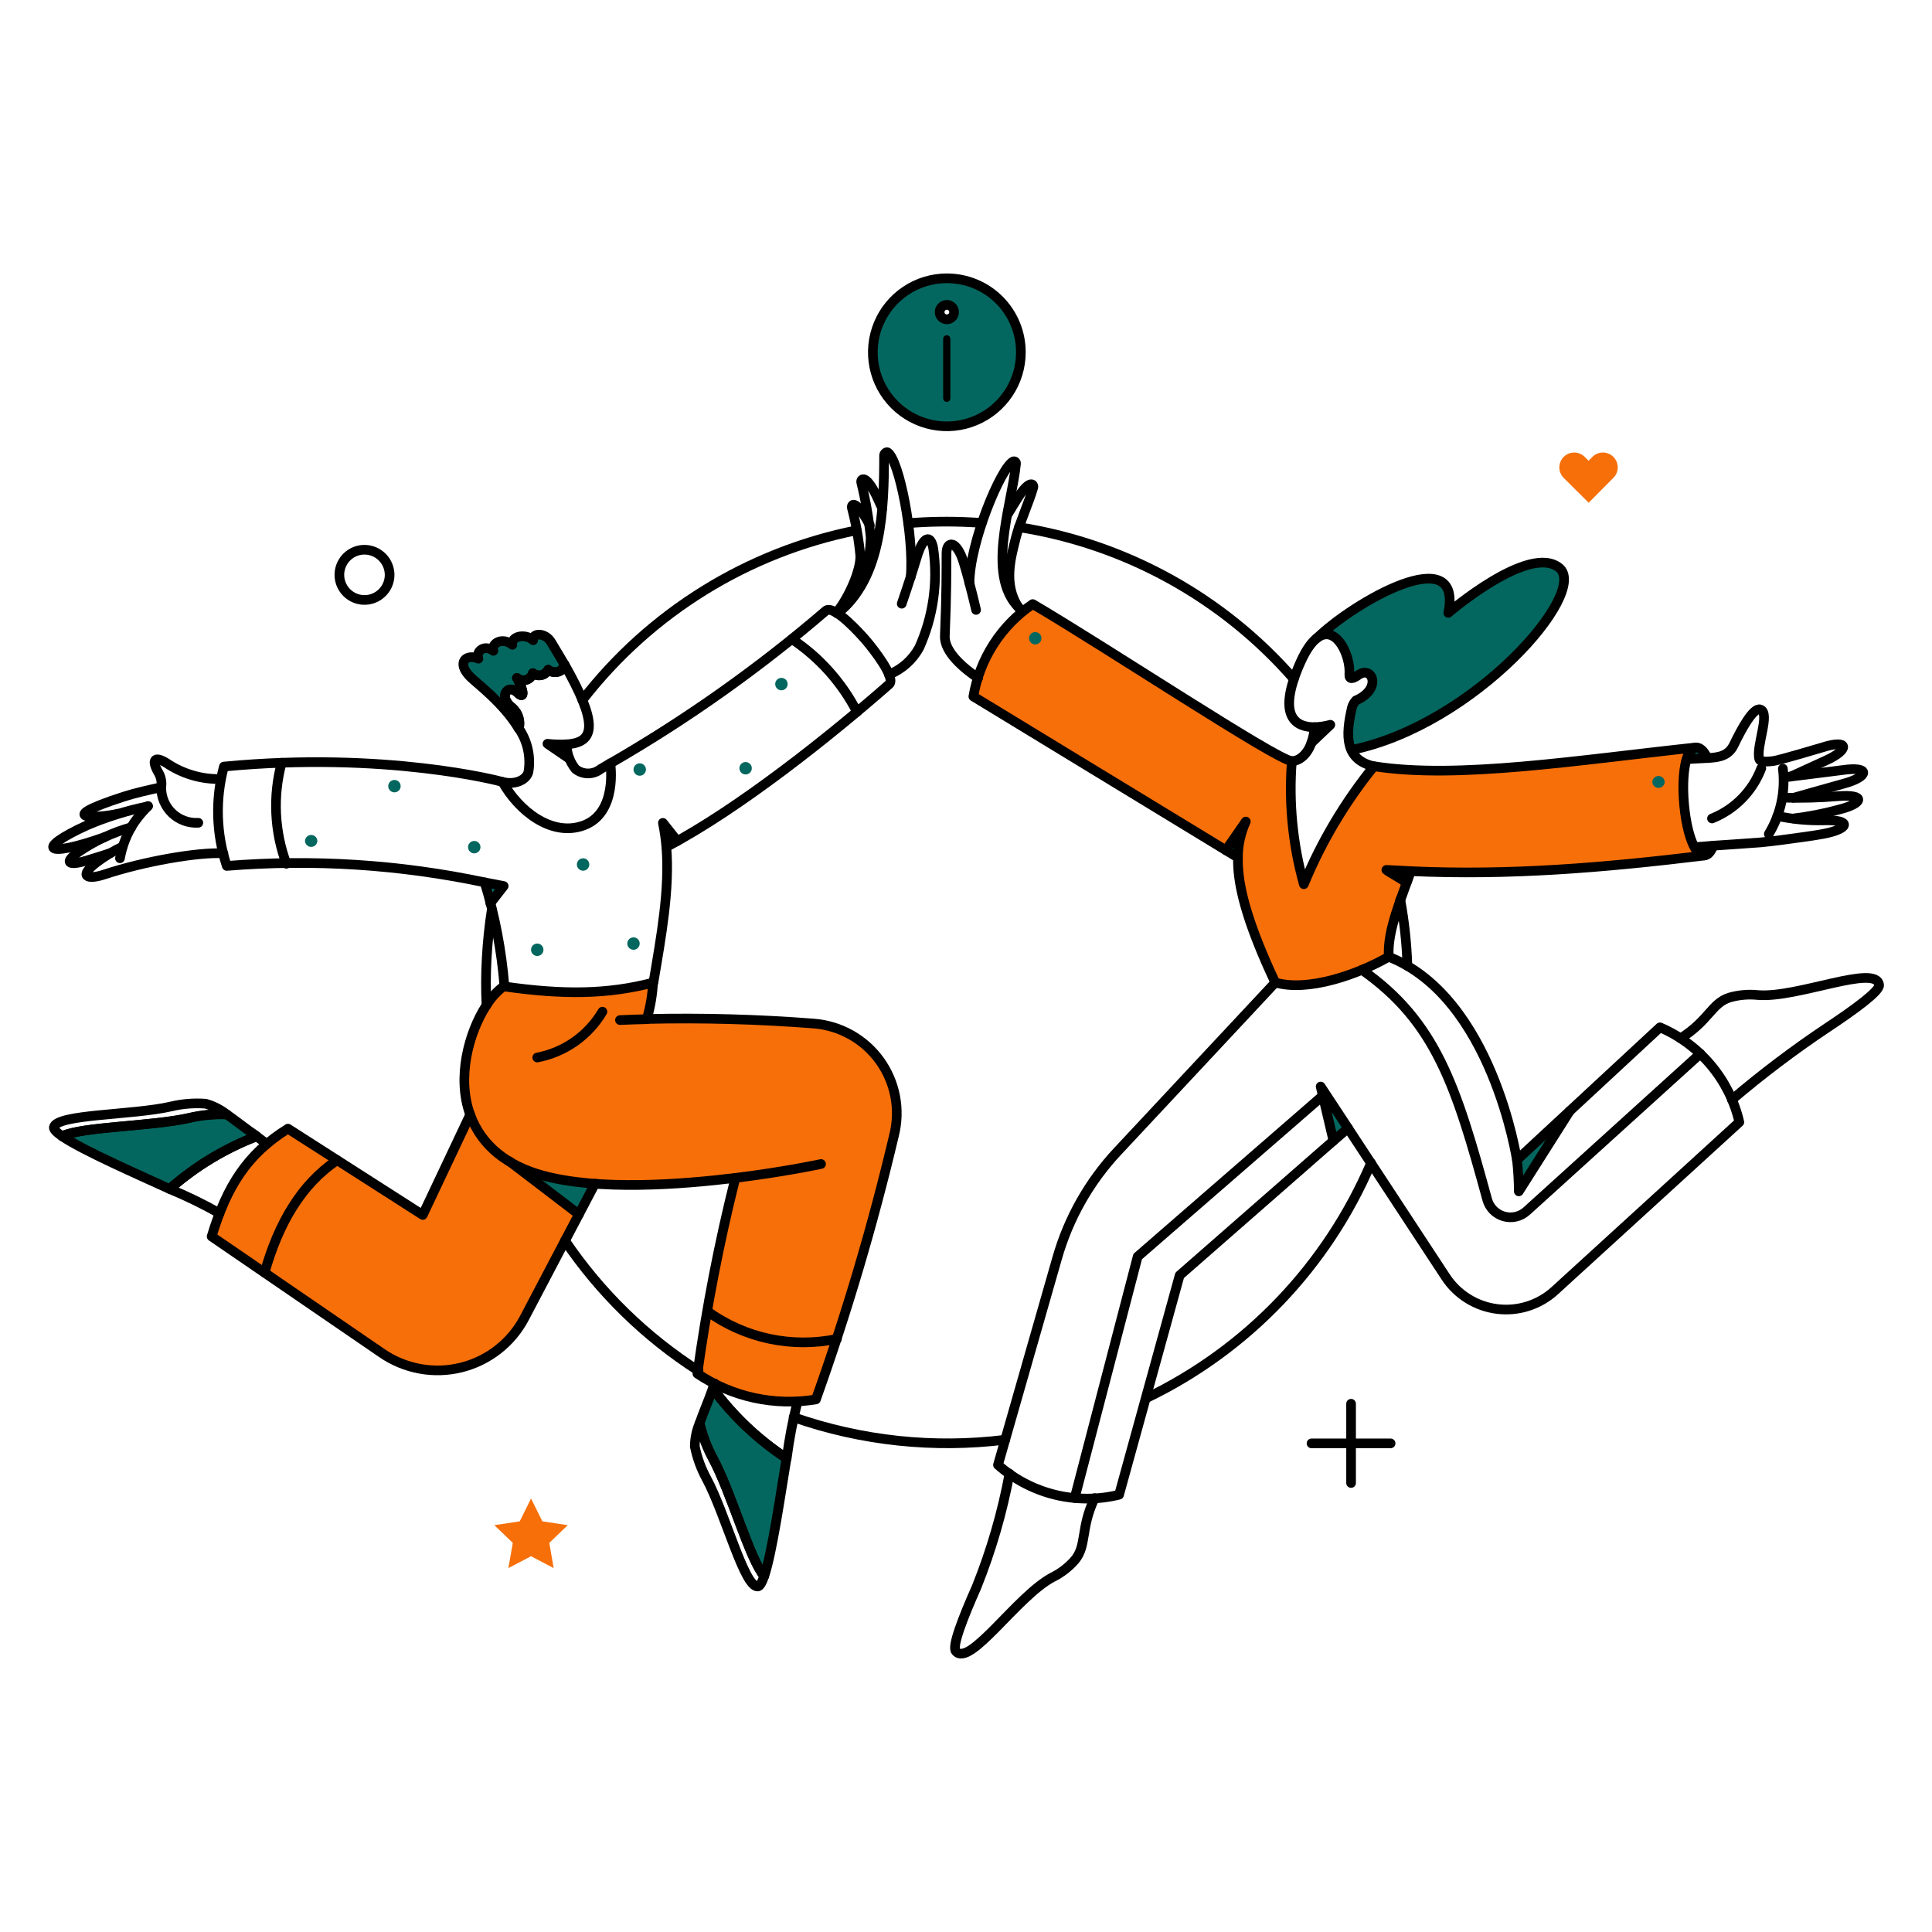 <svg xmlns="http://www.w3.org/2000/svg" fill="none" viewBox="-0.5 -0.5 200 200" id="About-Us-About-Our-Team--Streamline-Bangalore">
  <desc>
    About Us About Our Team Streamline Illustration: https://streamlinehq.com
  </desc>
  <g id="Work-About-Us-About-our-team-01">
    <g id="color 2">
      <path id="Vector" fill="#f76f09" d="M175.932 88.065c-2.263 0 -3.114 -11.016 -0.851 -11.192 -12.239 1.302 -24.804 3.304 -33.346 1.947 -2.999 3.698 -5.446 7.812 -7.263 12.213 -1.154 -4.142 -1.574 -8.455 -1.241 -12.742 -1.625 -0.132 -19.358 -11.89 -26.824 -16.257 -1.619 1.095 -2.998 2.508 -4.054 4.152 -1.057 1.644 -1.767 3.486 -2.09 5.413l26.169 15.92 2.061 -2.968c-0.482 1.185 -0.751 2.446 -0.796 3.724 -0.076 2.571 0.756 6.332 3.856 12.935 3.025 0.907 7.96 -0.492 11.721 -2.666 -0.17 -2.363 0.983 -5.256 1.853 -7.674 -0.668 -0.489 -1.369 -0.931 -2.098 -1.323 11.09 0.73 21.526 -0.097 32.906 -1.482Z" stroke-width="1"></path>
      <path id="Vector_2" fill="#f76f09" d="M83.737 105.438c-5.748 -0.45 -11.515 -0.608 -17.278 -0.473 0.36 -1.225 0.576 -2.487 0.643 -3.762 -4.726 1.229 -9.301 1.267 -15.388 0.398v-0.076c-2.828 1.871 -5.296 8.503 -3.523 13.379L43.282 125.27l-13.989 -8.925c-4.216 2.628 -6.333 5.993 -7.883 11.154l17.637 12.079c1.183 0.812 2.525 1.364 3.937 1.62 1.412 0.257 2.862 0.211 4.255 -0.134 1.393 -0.344 2.697 -0.98 3.827 -1.866 1.13 -0.885 2.059 -1.999 2.727 -3.269l5.634 -10.718 -7.11 -5.431c1.043 0.609 2.163 1.075 3.329 1.385 5.804 1.607 14.291 0.964 20 0.265 -1.679 6.678 -2.991 13.443 -3.931 20.265 3.599 2.422 7.989 3.375 12.268 2.666 3.197 -8.961 5.899 -18.091 8.092 -27.35 0.328 -1.317 0.364 -2.69 0.108 -4.024 -0.257 -1.332 -0.801 -2.594 -1.594 -3.695 -0.794 -1.101 -1.817 -2.017 -3 -2.683s-2.497 -1.066 -3.85 -1.172Z" stroke-width="1"></path>
      <path id="Vector_3" fill="#f76f09" d="M166.518 46.797c-0.142 -0.143 -0.311 -0.257 -0.498 -0.335 -0.186 -0.078 -0.386 -0.118 -0.589 -0.118 -0.202 0 -0.402 0.04 -0.588 0.118 -0.187 0.078 -0.356 0.192 -0.498 0.335l-0.398 0.398 -0.398 -0.398c-0.289 -0.288 -0.68 -0.45 -1.088 -0.45 -0.408 0 -0.799 0.162 -1.088 0.451 -0.288 0.288 -0.45 0.68 -0.45 1.087 0 0.408 0.162 0.799 0.451 1.087l2.587 2.571 2.552 -2.571c0.144 -0.142 0.259 -0.311 0.337 -0.498 0.078 -0.186 0.118 -0.387 0.118 -0.589 0.001 -0.202 -0.039 -0.403 -0.116 -0.589 -0.078 -0.187 -0.191 -0.356 -0.334 -0.499Z" stroke-width="1"></path>
      <path id="Vector_4" fill="#f76f09" d="m58.273 157.386 -2.628 -0.397 -1.172 -2.363 -1.172 2.363 -2.627 0.397 1.909 1.834 -0.454 2.609 2.343 -1.229 2.344 1.229 -0.454 -2.609 1.909 -1.834Z" stroke-width="1"></path>
    </g>
    <g id="color 1">
      <path id="Vector_5" fill="#04675f" d="m137.235 74.526 -1.99 1.89c0.184 -0.525 0.298 -1.071 0.34 -1.626 0.558 -0.027 1.111 -0.116 1.65 -0.265Z" stroke-width="1"></path>
      <path id="Vector_6" fill="#04675f" d="M145.516 89.672c-0.132 0.378 -0.265 0.775 -0.416 1.194 -0.668 -0.489 -1.369 -0.931 -2.098 -1.323 0.851 0.035 1.683 0.092 2.514 0.129Z" stroke-width="1"></path>
      <path id="Vector_7" fill="#04675f" d="M160.903 58.291c-3.096 -2.571 -11.493 4.651 -11.493 4.651 1.549 -7.638 -9.793 -1.095 -13.612 2.628 1.966 -1.569 3.535 1.833 3.365 3.761 0 0.455 0.246 0.549 0.945 0.058 1.456 -1.059 2.495 1.456 -0.246 2.627 -0.184 0.199 -0.319 0.437 -0.398 0.697 -0.502 1.427 -0.535 2.977 -0.095 4.424 12.723 -2.605 24.614 -16.292 21.533 -18.844Z" stroke-width="1"></path>
      <path id="Vector_8" fill="#04675f" d="m139.05 116.289 -1.512 1.304 -1.323 -5.615 2.836 4.31Z" stroke-width="1"></path>
      <path id="Vector_9" fill="#04675f" d="M97.518 28.309c-1.515 0 -2.997 0.449 -4.257 1.291 -1.26 0.842 -2.242 2.038 -2.822 3.438 -0.58 1.4 -0.732 2.94 -0.436 4.427 0.296 1.486 1.025 2.851 2.097 3.923 1.072 1.072 2.437 1.801 3.923 2.097 1.486 0.296 3.027 0.144 4.427 -0.436 1.4 -0.58 2.596 -1.562 3.438 -2.822 0.842 -1.26 1.292 -2.741 1.292 -4.257 0.002 -1.007 -0.195 -2.004 -0.579 -2.934 -0.385 -0.93 -0.949 -1.776 -1.661 -2.487 -0.712 -0.712 -1.557 -1.276 -2.487 -1.66 -0.93 -0.384 -1.928 -0.581 -2.934 -0.579Zm0.189 12.326c0 0.05 -0.02 0.098 -0.055 0.134 -0.036 0.035 -0.084 0.055 -0.134 0.055 -0.025 0.001 -0.05 -0.002 -0.074 -0.011 -0.024 -0.009 -0.045 -0.023 -0.063 -0.041 -0.018 -0.018 -0.032 -0.039 -0.041 -0.063 -0.009 -0.024 -0.013 -0.049 -0.011 -0.074v-5.936c0 -0.05 0.02 -0.098 0.056 -0.133 0.035 -0.035 0.083 -0.055 0.133 -0.056 0.025 -0.001 0.05 0.002 0.074 0.011 0.024 0.009 0.045 0.023 0.063 0.041 0.018 0.018 0.032 0.039 0.041 0.063 0.009 0.024 0.013 0.049 0.011 0.074v5.936Zm-0.718 -8.809c0.006 -0.139 0.065 -0.27 0.166 -0.366 0.1 -0.096 0.234 -0.15 0.373 -0.15 0.139 0 0.273 0.054 0.373 0.15 0.1 0.096 0.16 0.227 0.166 0.366 -0.006 0.139 -0.065 0.27 -0.166 0.366 -0.1 0.096 -0.234 0.15 -0.373 0.15 -0.139 0 -0.273 -0.054 -0.373 -0.15 -0.1 -0.096 -0.16 -0.227 -0.166 -0.366Z" stroke-width="1"></path>
      <path id="Vector_10" fill="#04675f" d="m52.205 119.71 7.222 5.501 1.683 -3.176c-3.107 -0.08 -6.154 -0.876 -8.904 -2.325Z" stroke-width="1"></path>
      <path id="Vector_11" fill="#04675f" d="m58.443 78.046 -2.269 -1.53c0.652 0.078 1.31 0.104 1.966 0.076 0.052 0.494 0.153 0.981 0.302 1.455Z" stroke-width="1"></path>
      <path id="Vector_12" fill="#04675f" d="M128.464 84.549c-0.482 1.185 -0.751 2.446 -0.796 3.724l-1.267 -0.775 2.063 -2.949Z" stroke-width="1"></path>
      <path id="Vector_13" fill="#04675f" d="M68.123 84.681c0.169 0.824 0.289 1.657 0.359 2.495 0.359 -0.17 0.756 -0.378 1.153 -0.586l-1.512 -1.909Z" stroke-width="1"></path>
      <path id="Vector_14" fill="#04675f" d="M73.283 143.246c-0.434 1.248 -0.983 2.495 -1.36 3.591 0.293 1.258 0.751 2.472 1.36 3.611 1.909 3.535 3.819 10.473 5.331 12.213 0.832 -2.477 1.72 -8.695 2.306 -12.194 -2.951 -1.939 -5.536 -4.383 -7.638 -7.221Z" stroke-width="1"></path>
      <path id="Vector_15" fill="#04675f" d="M22.961 114.852c-1.29 -0.057 -2.581 0.065 -3.838 0.359 -3.932 0.907 -11.134 0.907 -13.195 1.909 2.155 1.475 7.92 3.989 11.134 5.464 2.657 -2.343 5.711 -4.194 9.018 -5.464 -1.115 -0.756 -2.174 -1.607 -3.119 -2.269Z" stroke-width="1"></path>
      <path id="Vector_16" fill="#04675f" d="M56.553 65.968c-0.624 -1.021 -1.99 -0.964 -1.853 -0.189 -0.85 -0.756 -2.324 -0.398 -2.155 0.473 -1.02 -0.832 -2.211 -0.17 -1.966 0.624 -0.888 -0.681 -1.852 0 -1.549 0.813 -1.267 -0.548 -2.325 0.398 -0.832 1.89 0.643 0.643 3.44 2.721 5.009 5.349 0.097 -0.378 0.088 -0.775 -0.026 -1.148 -0.113 -0.373 -0.327 -0.708 -0.617 -0.969 -1.55 -1.172 -0.492 -2.57 0.492 -1.607 0.87 0.851 0.587 -0.398 -0.038 -1.512 0.129 0.112 0.285 0.189 0.452 0.225 0.167 0.036 0.341 0.029 0.504 -0.02 0.164 -0.049 0.313 -0.138 0.433 -0.26 0.12 -0.121 0.208 -0.271 0.255 -0.436 0.124 0.094 0.267 0.159 0.419 0.192 0.152 0.033 0.309 0.032 0.461 -0.002 0.152 -0.034 0.294 -0.101 0.417 -0.196 0.123 -0.095 0.224 -0.215 0.296 -0.353 0.697 0.491 1.645 0.189 1.683 -0.548 -0.42 -0.72 -0.893 -1.514 -1.384 -2.325Z" stroke-width="1"></path>
      <path id="Vector_17" fill="#04675f" d="m51.64 91.222 -1.379 1.777c-0.189 -0.736 -0.378 -1.456 -0.586 -2.154 0.64 0.113 1.965 0.377 1.965 0.377Z" stroke-width="1"></path>
      <path id="Vector_18" fill="#04675f" d="M32.355 86.553c-0.007 0.166 -0.077 0.323 -0.197 0.438 -0.12 0.115 -0.279 0.179 -0.445 0.179s-0.326 -0.064 -0.445 -0.179c-0.12 -0.115 -0.19 -0.272 -0.197 -0.438 0.007 -0.166 0.077 -0.323 0.197 -0.438 0.12 -0.115 0.279 -0.179 0.445 -0.179s0.326 0.064 0.445 0.179c0.12 0.115 0.19 0.272 0.197 0.438Z" stroke-width="1"></path>
      <path id="Vector_19" fill="#04675f" d="M40.976 80.882c0 0.17 -0.068 0.334 -0.188 0.455 -0.12 0.12 -0.284 0.188 -0.455 0.188s-0.334 -0.068 -0.455 -0.188c-0.12 -0.121 -0.188 -0.284 -0.188 -0.455s0.068 -0.334 0.188 -0.455c0.121 -0.12 0.284 -0.188 0.455 -0.188s0.334 0.068 0.455 0.188c0.121 0.121 0.188 0.284 0.188 0.455Z" stroke-width="1"></path>
      <path id="Vector_20" fill="#04675f" d="M49.238 87.196c0 0.17 -0.068 0.334 -0.188 0.455 -0.12 0.12 -0.284 0.188 -0.455 0.188s-0.334 -0.068 -0.455 -0.188c-0.12 -0.121 -0.188 -0.284 -0.188 -0.455s0.068 -0.334 0.188 -0.455c0.121 -0.12 0.284 -0.188 0.455 -0.188s0.334 0.068 0.455 0.188c0.12 0.121 0.188 0.284 0.188 0.455Z" stroke-width="1"></path>
      <path id="Vector_21" fill="#04675f" d="M60.504 88.992c0 0.17 -0.068 0.334 -0.188 0.455 -0.121 0.12 -0.284 0.188 -0.455 0.188s-0.334 -0.068 -0.455 -0.188c-0.12 -0.121 -0.188 -0.284 -0.188 -0.455s0.068 -0.334 0.188 -0.455c0.121 -0.12 0.284 -0.188 0.455 -0.188s0.334 0.068 0.455 0.188c0.12 0.121 0.188 0.284 0.188 0.455Z" stroke-width="1"></path>
      <path id="Vector_22" fill="#04675f" d="M66.367 79.161c0 0.17 -0.068 0.334 -0.188 0.455 -0.121 0.12 -0.284 0.188 -0.455 0.188s-0.334 -0.068 -0.455 -0.188c-0.12 -0.121 -0.188 -0.284 -0.188 -0.455s0.068 -0.334 0.188 -0.455c0.121 -0.12 0.284 -0.188 0.455 -0.188s0.334 0.068 0.455 0.188c0.12 0.121 0.188 0.284 0.188 0.455Z" stroke-width="1"></path>
      <path id="Vector_23" fill="#04675f" d="M77.328 79.029c0 0.17 -0.068 0.334 -0.188 0.455 -0.12 0.12 -0.284 0.188 -0.455 0.188s-0.334 -0.068 -0.455 -0.188c-0.12 -0.121 -0.188 -0.284 -0.188 -0.455s0.068 -0.334 0.188 -0.455c0.121 -0.12 0.284 -0.188 0.455 -0.188s0.334 0.068 0.455 0.188c0.121 0.121 0.188 0.284 0.188 0.455Z" stroke-width="1"></path>
      <path id="Vector_24" fill="#04675f" d="M81.034 70.315c0 0.17 -0.068 0.334 -0.188 0.455 -0.12 0.12 -0.284 0.188 -0.455 0.188s-0.334 -0.068 -0.455 -0.188c-0.12 -0.121 -0.188 -0.284 -0.188 -0.455s0.068 -0.334 0.188 -0.455c0.121 -0.12 0.284 -0.188 0.455 -0.188s0.334 0.068 0.455 0.188c0.121 0.121 0.188 0.284 0.188 0.455Z" stroke-width="1"></path>
      <path id="Vector_25" fill="#04675f" d="M55.759 97.819c0 0.17 -0.068 0.334 -0.188 0.455 -0.12 0.12 -0.284 0.188 -0.455 0.188s-0.334 -0.068 -0.455 -0.188c-0.12 -0.12 -0.188 -0.284 -0.188 -0.455s0.068 -0.334 0.188 -0.455c0.121 -0.12 0.284 -0.188 0.455 -0.188s0.334 0.068 0.455 0.188c0.12 0.121 0.188 0.284 0.188 0.455Z" stroke-width="1"></path>
      <path id="Vector_26" fill="#04675f" d="M65.722 97.177c0 0.17 -0.068 0.334 -0.188 0.455 -0.12 0.12 -0.284 0.188 -0.455 0.188s-0.334 -0.068 -0.455 -0.188c-0.12 -0.121 -0.188 -0.284 -0.188 -0.455s0.068 -0.334 0.188 -0.455c0.121 -0.121 0.284 -0.188 0.455 -0.188s0.334 0.068 0.455 0.188c0.12 0.12 0.188 0.284 0.188 0.455Z" stroke-width="1"></path>
      <path id="Vector_27" fill="#04675f" d="M176.253 77.97c-0.662 0.038 -1.834 0.095 -2.098 0.113 0.492 -1.568 1.363 -1.588 2.098 -0.113Z" stroke-width="1"></path>
      <path id="Vector_28" fill="#04675f" d="M176.858 87.045c-0.473 1.286 -1.248 1.342 -1.909 0.151 0.548 -0.034 1.21 -0.095 1.909 -0.151Z" stroke-width="1"></path>
      <path id="Vector_29" fill="#04675f" d="M107.311 65.571c0 0.17 -0.068 0.334 -0.188 0.455 -0.12 0.12 -0.285 0.188 -0.455 0.188 -0.17 0 -0.334 -0.068 -0.455 -0.188 -0.12 -0.121 -0.188 -0.284 -0.188 -0.455s0.068 -0.334 0.188 -0.455c0.12 -0.12 0.285 -0.188 0.455 -0.188 0.17 0 0.334 0.068 0.455 0.188 0.12 0.121 0.188 0.284 0.188 0.455Z" stroke-width="1"></path>
      <path id="Vector_30" fill="#04675f" d="M171.83 80.447c-0.007 0.166 -0.077 0.323 -0.197 0.438 -0.119 0.115 -0.28 0.179 -0.445 0.179 -0.166 0 -0.326 -0.064 -0.446 -0.179 -0.12 -0.115 -0.19 -0.272 -0.197 -0.438 0.007 -0.166 0.077 -0.323 0.197 -0.438 0.119 -0.115 0.28 -0.179 0.446 -0.179 0.165 0 0.325 0.064 0.445 0.179 0.12 0.115 0.19 0.272 0.197 0.438Z" stroke-width="1"></path>
      <path id="Vector_31" fill="#04675f" d="M156.725 122.83c-0.006 -1.087 -0.069 -2.172 -0.189 -3.252l5.464 -5.067 -5.274 8.318Z" stroke-width="1"></path>
    </g>
    <g id="outlines">
      <path id="Vector_32" stroke="#000000" stroke-linecap="round" stroke-linejoin="round" d="M103.568 148.54c-7.385 0.922 -14.883 0.126 -21.91 -2.325" stroke-width="1"></path>
      <path id="Vector_33" stroke="#000000" stroke-linecap="round" stroke-linejoin="round" d="M141.432 119.897c-4.556 10.67 -12.833 19.323 -23.29 24.349" stroke-width="1"></path>
      <path id="Vector_34" stroke="#000000" stroke-linecap="round" stroke-linejoin="round" d="M144.457 92.639c0.419 2.259 0.665 4.547 0.737 6.844" stroke-width="1"></path>
      <path id="Vector_35" stroke="#000000" stroke-linecap="round" stroke-linejoin="round" d="M104.985 54.075c11.034 1.734 21.105 7.296 28.45 15.71" stroke-width="1"></path>
      <path id="Vector_36" stroke="#000000" stroke-linecap="round" stroke-linejoin="round" d="M93.51 53.659c2.151 -0.173 4.312 -0.204 6.468 -0.095 0.378 0.02 0.775 0.038 1.153 0.076" stroke-width="1"></path>
      <path id="Vector_37" stroke="#000000" stroke-linecap="round" stroke-linejoin="round" d="M59.786 71.977c7.039 -9.088 17.121 -15.33 28.394 -17.581" stroke-width="1"></path>
      <path id="Vector_38" stroke="#000000" stroke-linecap="round" stroke-linejoin="round" d="M49.861 103.548c-0.077 -1.6 -0.071 -3.203 0.019 -4.802 0.091 -1.703 0.267 -3.4 0.529 -5.085" stroke-width="1"></path>
      <path id="Vector_39" stroke="#000000" stroke-linecap="round" stroke-linejoin="round" d="M71.808 141.412c-5.473 -3.509 -10.174 -8.094 -13.819 -13.478" stroke-width="1"></path>
      <path id="Vector_40" stroke="#000000" stroke-linecap="round" stroke-linejoin="round" d="M135.591 74.775c0.55 -0.017 1.095 -0.099 1.626 -0.246l-1.966 1.872" stroke-width="1"></path>
      <path id="Vector_41" stroke="#000000" stroke-linecap="round" stroke-linejoin="round" d="m184.855 79.898 3.724 -1.701c2.362 -1.078 2.388 -2.227 -0.435 -1.323 -0.171 0.055 -4.367 1.302 -5.029 1.399 -0.51 0.075 -1.393 0.15 -1.492 -0.189 -0.379 -1.294 1.194 -4.788 0.095 -5.142 -0.717 -0.23 -1.943 2.025 -2.722 3.649 -0.545 1.136 -1.492 1.323 -2.741 1.38" stroke-width="1"></path>
      <path id="Vector_42" stroke="#000000" stroke-linecap="round" stroke-linejoin="round" d="M184.174 79.974s5.671 -0.697 6.05 -0.756c2.947 -0.429 2.741 0.684 0.227 1.38 -2.401 0.665 -5.293 1.492 -5.293 1.492" stroke-width="1"></path>
      <path id="Vector_43" stroke="#000000" stroke-linecap="round" stroke-linejoin="round" d="M184.174 82.073c1.861 0.056 3.722 0.005 5.577 -0.151 2.967 -0.232 2.646 0.756 0.132 1.38 -1.55 0.424 -3.13 0.733 -4.726 0.926" stroke-width="1"></path>
      <path id="Vector_44" stroke="#000000" stroke-linecap="round" stroke-linejoin="round" d="M176.858 87.045s4.102 -0.269 4.896 -0.34c1.53 -0.139 3.102 -0.383 4.632 -0.586 0.529 -0.071 1.153 -0.167 1.872 -0.298 2.649 -0.497 3.043 -1.481 0.038 -1.399 -1.613 0.038 -3.225 -0.114 -4.802 -0.454" stroke-width="1"></path>
      <path id="Vector_45" stroke="#000000" stroke-linecap="round" stroke-linejoin="round" d="M184.061 79.067c0.288 2.355 -0.226 4.738 -1.456 6.766" stroke-width="1"></path>
      <path id="Vector_46" stroke="#000000" stroke-linecap="round" stroke-linejoin="round" d="M181.83 79.029c-0.444 1.173 -1.126 2.241 -2.006 3.136 -0.879 0.895 -1.933 1.597 -3.098 2.063" stroke-width="1"></path>
      <path id="Vector_47" stroke="#000000" stroke-linecap="round" stroke-linejoin="round" d="M145.528 89.68c-0.132 0.378 -0.265 0.775 -0.416 1.194 -0.983 -0.662 -1.817 -1.09 -2.098 -1.323 0.851 0.035 1.683 0.092 2.514 0.129Z" stroke-width="1"></path>
      <path id="Vector_48" stroke="#000000" stroke-linecap="round" stroke-linejoin="round" d="m126.404 87.517 2.061 -2.968c-0.535 1.169 -0.814 2.44 -0.816 3.726" stroke-width="1"></path>
      <path id="Vector_49" stroke="#000000" stroke-linecap="round" stroke-linejoin="round" d="M133.231 78.292c0.684 0 1.567 -0.587 2.023 -1.89 0.183 -0.525 0.298 -1.071 0.34 -1.626 -1.777 0.019 -4.06 -0.895 -1.475 -6.71 0.556 -1.25 1.636 -3.161 2.977 -2.869 1.304 0.286 2.2 2.595 2.09 4.079 -0.045 0.638 0.398 0.482 0.922 0.108 1.465 -1.047 2.495 1.455 -0.246 2.627 -0.182 0.2 -0.318 0.438 -0.398 0.697 -0.707 2.985 -0.732 5.444 2.269 6.125" stroke-width="1"></path>
      <path id="Vector_50" stroke="#000000" stroke-linecap="round" stroke-linejoin="round" d="M135.817 65.571c3.819 -3.724 15.162 -10.265 13.612 -2.628 0 0 8.392 -7.221 11.493 -4.651 3.085 2.553 -8.791 16.238 -21.513 18.847" stroke-width="1"></path>
      <path id="Vector_51" stroke="#000000" stroke-linecap="round" stroke-linejoin="round" d="M175.932 88.065c-2.238 0 -3.115 -11.016 -0.851 -11.192 -12.139 1.294 -24.728 3.318 -33.346 1.947 -2.999 3.698 -5.446 7.812 -7.263 12.213 -1.154 -4.142 -1.574 -8.455 -1.241 -12.742 -1.625 -0.132 -19.358 -11.89 -26.824 -16.257 -1.619 1.095 -2.998 2.508 -4.054 4.152 -1.057 1.644 -1.767 3.486 -2.09 5.413l27.389 16.676c-0.007 0.305 0 0.626 0.017 0.968 0.14 2.535 1.11 6.146 3.842 11.96 3.378 1.008 8.614 -0.848 11.759 -2.666 -0.199 -2.763 1.411 -6.249 2.262 -8.856 10.17 0.465 19.882 -0.341 30.401 -1.617Z" stroke-width="1"></path>
      <path id="Vector_52" stroke="#000000" stroke-linecap="round" stroke-linejoin="round" d="m131.526 101.203 -16.333 17.486c-2.95 3.151 -5.102 6.963 -6.275 11.116l-6.106 21.342c1.686 1.489 3.705 2.547 5.889 3.085 2.183 0.537 4.465 0.537 6.648 0l6.268 -22.708c18.55 -16.236 15.372 -13.461 17.429 -15.236l10.114 15.407c0.594 0.903 1.377 1.667 2.294 2.239 0.918 0.571 1.948 0.937 3.022 1.072 1.073 0.135 2.161 0.036 3.192 -0.292 1.031 -0.326 1.978 -0.873 2.777 -1.601l19.112 -17.448c-0.502 -2.167 -1.508 -4.185 -2.936 -5.89 -1.427 -1.705 -3.237 -3.051 -5.281 -3.926l-14.808 13.731s-2.552 -16.843 -13.289 -21.04" stroke-width="1"></path>
      <path id="Vector_53" stroke="#000000" stroke-linecap="round" stroke-linejoin="round" d="m137.538 117.593 -1.323 -5.615 2.836 4.31" stroke-width="1"></path>
      <path id="Vector_54" stroke="#000000" stroke-linecap="round" stroke-linejoin="round" d="M104.002 152.055c-0.745 4.01 -1.886 7.935 -3.403 11.721 -1.44 3.25 -2.568 6.16 -2.155 6.655 1.447 1.73 6.368 -5.744 10.02 -7.657 0.87 -0.432 1.648 -1.029 2.288 -1.758 1.283 -1.514 0.566 -3.271 2.06 -6.428" stroke-width="1"></path>
      <path id="Vector_55" stroke="#000000" stroke-linecap="round" stroke-linejoin="round" d="M178.787 113.339c3.13 -2.665 6.413 -5.145 9.831 -7.429 2.967 -1.967 5.481 -3.819 5.406 -4.443 -0.268 -2.231 -8.467 1.384 -12.552 1.04 -0.971 -0.101 -1.952 -0.018 -2.892 0.246 -1.89 0.571 -2.136 2.363 -5.104 4.235" stroke-width="1"></path>
      <path id="Vector_56" stroke="#000000" stroke-linecap="round" stroke-linejoin="round" d="M99.862 59.879c0 -4.179 3.25 -11.97 4.518 -12.609 0.034 -0.015 0.071 -0.022 0.106 -0.019 0.037 0.003 0.072 0.016 0.102 0.037 0.03 0.021 0.054 0.05 0.07 0.083 0.016 0.033 0.023 0.07 0.02 0.107 -0.435 4.464 -3.33 12.087 0.705 15.298" stroke-width="1"></path>
      <path id="Vector_57" stroke="#000000" stroke-linecap="round" stroke-linejoin="round" d="M100.751 69.691c-1.456 -0.983 -3.509 -2.687 -3.441 -4.348 0.19 -4.593 0.161 -6.749 0.17 -8.564 0.007 -1.342 1.063 -1.381 1.777 0.945 0.627 2.041 1.286 4.915 1.286 4.915" stroke-width="1"></path>
      <path id="Vector_58" stroke="#000000" stroke-linecap="round" stroke-linejoin="round" d="M103.794 52.771c0.398 -0.662 0.829 -1.343 1.002 -1.625 1.264 -2.056 1.771 -1.552 1.664 -1.172 -0.421 1.487 -1.437 3.723 -1.777 5.103 -0.507 2.031 -1.371 4.866 0.239 7.277" stroke-width="1"></path>
      <path id="Vector_59" stroke="#000000" stroke-linecap="round" stroke-linejoin="round" d="M84.493 119.997s-3.762 0.813 -8.848 1.437" stroke-width="1"></path>
      <path id="Vector_60" stroke="#000000" stroke-linecap="round" stroke-linejoin="round" d="M49.805 103.642c0.491 -0.819 1.14 -1.532 1.908 -2.098v0.076c6.087 0.87 10.662 0.832 15.389 -0.398 -0.067 1.275 -0.283 2.537 -0.643 3.762 5.746 -0.132 11.505 0.025 17.278 0.473 1.352 0.104 2.664 0.502 3.846 1.167 1.182 0.664 2.205 1.578 2.997 2.679 0.792 1.1 1.334 2.361 1.589 3.692 0.255 1.331 0.216 2.702 -0.115 4.018 -2.189 9.26 -4.89 18.393 -8.09 27.355 -4.28 0.709 -8.67 -0.244 -12.269 -2.666 0.941 -6.822 2.253 -13.587 3.932 -20.265 -5.708 0.697 -14.195 1.336 -20 -0.265 -3.44 -0.948 -6.244 -2.928 -7.463 -6.295 -1.392 -3.821 -0.138 -8.456 1.64 -11.234Z" stroke-width="1"></path>
      <path id="Vector_61" stroke="#000000" stroke-linecap="round" stroke-linejoin="round" d="M66.478 105.003c-0.945 0.019 -1.872 0.057 -2.798 0.095" stroke-width="1"></path>
      <path id="Vector_62" stroke="#000000" stroke-linecap="round" stroke-linejoin="round" d="m61.093 122.035 -7.303 13.895c-0.668 1.27 -1.597 2.384 -2.727 3.269 -1.13 0.886 -2.434 1.521 -3.827 1.866 -1.393 0.345 -2.843 0.391 -4.255 0.134 -1.412 -0.256 -2.753 -0.808 -3.937 -1.62l-17.634 -12.079c1.552 -5.167 3.673 -8.534 7.898 -11.163l13.955 8.934 4.915 -10.398" stroke-width="1"></path>
      <path id="Vector_63" stroke="#000000" stroke-linecap="round" stroke-linejoin="round" d="m52.224 119.71 7.203 5.501" stroke-width="1"></path>
      <path id="Vector_64" stroke="#000000" stroke-linecap="round" stroke-linejoin="round" d="m58.443 78.046 -2.269 -1.55c0.653 0.073 1.312 0.092 1.968 0.057" stroke-width="1"></path>
      <path id="Vector_65" stroke="#000000" stroke-linecap="round" stroke-linejoin="round" d="M62.678 78.518c-0.34 0.208 -0.681 0.398 -1.021 0.605 -0.37 0.29 -0.827 0.447 -1.297 0.443 -0.47 -0.003 -0.925 -0.166 -1.29 -0.462 -0.579 -0.726 -0.904 -1.623 -0.924 -2.552 3.041 -0.178 3.227 -2.223 -0.21 -8.279 -0.036 0.176 -0.118 0.34 -0.238 0.474 -0.12 0.134 -0.273 0.234 -0.444 0.29 -0.171 0.056 -0.354 0.065 -0.53 0.027 -0.176 -0.038 -0.338 -0.122 -0.471 -0.243 -0.068 0.141 -0.167 0.266 -0.29 0.364 -0.123 0.098 -0.266 0.167 -0.419 0.201 -0.153 0.035 -0.312 0.034 -0.465 -0.002 -0.153 -0.036 -0.296 -0.105 -0.418 -0.204 -0.047 0.164 -0.135 0.314 -0.255 0.435 -0.12 0.121 -0.269 0.211 -0.433 0.26 -0.164 0.049 -0.337 0.056 -0.504 0.02 -0.167 -0.036 -0.323 -0.113 -0.452 -0.224 0.643 1.114 0.907 2.362 0.038 1.511 -0.983 -0.963 -2.042 0.454 -0.491 1.608 0.29 0.26 0.504 0.595 0.617 0.968s0.122 0.77 0.026 1.148c0.897 1.308 1.255 2.912 1.001 4.478 -0.17 0.796 -1.304 1.418 -2.687 1.059 1.649 2.962 5.042 5.691 8.341 4.525 3.631 -1.279 2.816 -6.451 2.816 -6.451Z" stroke-width="1"></path>
      <path id="Vector_66" stroke="#000000" stroke-linecap="round" stroke-linejoin="round" d="M86.167 62.983c4.67 -3.531 4.854 -10.998 4.854 -16.352 0 -0.17 0.245 -0.398 0.377 -0.298 1.181 0.768 2.752 8.729 2.374 12.918" stroke-width="1"></path>
      <path id="Vector_67" stroke="#000000" stroke-linecap="round" stroke-linejoin="round" d="M91.525 69.332c1.34 -0.539 2.449 -1.529 3.138 -2.798 1.439 -3.204 1.943 -6.75 1.454 -10.228 -0.257 -1.51 -1.041 -1.38 -1.72 0.907 -0.606 2.042 -1.55 4.783 -1.55 4.783" stroke-width="1"></path>
      <path id="Vector_68" stroke="#000000" stroke-linecap="round" stroke-linejoin="round" d="M86.088 62.934c1.301 -1.592 2.526 -4.418 2.47 -5.909 -0.153 -1.672 -0.444 -3.329 -0.87 -4.953 -0.086 -0.398 0.411 -0.927 1.853 1.791" stroke-width="1"></path>
      <path id="Vector_69" stroke="#000000" stroke-linecap="round" stroke-linejoin="round" d="M68.482 87.177c-0.071 -0.838 -0.191 -1.671 -0.359 -2.495L69.613 86.565" stroke-width="1"></path>
      <path id="Vector_70" stroke="#000000" stroke-linecap="round" stroke-linejoin="round" d="M67.121 101.222h0.019c0.813 -4.802 1.701 -9.66 1.342 -14.045 7.549 -3.96 17.144 -11.637 23.084 -16.862 0.674 -0.674 -1.686 -3.657 -2.334 -4.422 -0.666 -0.785 -3.269 -3.676 -4.187 -3.216 -6.939 5.965 -14.421 11.269 -22.348 15.841" stroke-width="1"></path>
      <path id="Vector_71" stroke="#000000" stroke-linecap="round" stroke-linejoin="round" d="M82.055 144.607c-0.487 1.929 -0.86 3.886 -1.115 5.861 -2.958 -1.937 -5.545 -4.39 -7.638 -7.241 0.076 -0.165 0.139 -0.335 0.189 -0.51" stroke-width="1"></path>
      <path id="Vector_72" stroke="#000000" stroke-linecap="round" stroke-linejoin="round" d="M73.283 150.444c-0.609 -1.139 -1.067 -2.353 -1.36 -3.611 -0.322 0.76 -0.491 1.576 -0.497 2.402 0.238 1.177 0.652 2.311 1.229 3.364 1.947 3.63 3.894 11.23 5.293 11.135 0.208 -0.019 0.435 -0.416 0.662 -1.078 -1.489 -1.735 -3.398 -8.673 -5.326 -12.213Z" stroke-width="1"></path>
      <path id="Vector_73" stroke="#000000" stroke-linecap="round" stroke-linejoin="round" d="M73.283 143.246c-0.434 1.248 -0.983 2.495 -1.36 3.591 0.293 1.258 0.751 2.472 1.36 3.611 1.909 3.535 3.819 10.473 5.331 12.213 0.832 -2.477 1.72 -8.695 2.306 -12.194 -2.951 -1.939 -5.536 -4.383 -7.638 -7.221v0Z" stroke-width="1"></path>
      <path id="Vector_74" stroke="#000000" stroke-linecap="round" stroke-linejoin="round" d="M22.223 125.098c-1.668 -0.941 -3.392 -1.781 -5.161 -2.514 2.649 -2.339 5.697 -4.183 8.999 -5.445 0.51 0.34 0.586 0.473 1.078 0.756" stroke-width="1"></path>
      <path id="Vector_75" stroke="#000000" stroke-linecap="round" stroke-linejoin="round" d="M20.787 113.755c-1.199 -0.09 -2.404 0.006 -3.573 0.285 -4.008 0.925 -11.871 0.774 -12.139 2.154 -0.038 0.208 0.284 0.529 0.851 0.926 2.061 -1.002 9.262 -1.002 13.214 -1.89 1.257 -0.296 2.548 -0.417 3.838 -0.358 -0.647 -0.516 -1.392 -0.896 -2.19 -1.116v0Z" stroke-width="1"></path>
      <path id="Vector_76" stroke="#000000" stroke-linecap="round" stroke-linejoin="round" d="M22.961 114.852c-1.29 -0.057 -2.581 0.065 -3.838 0.359 -3.932 0.907 -11.134 0.907 -13.195 1.909 2.155 1.475 7.92 3.989 11.134 5.464 2.657 -2.343 5.711 -4.194 9.018 -5.464 -1.115 -0.756 -2.174 -1.607 -3.119 -2.269Z" stroke-width="1"></path>
      <path id="Vector_77" stroke="#000000" stroke-linecap="round" stroke-linejoin="round" d="M10.957 87.801c-0.718 0.246 -1.646 0.527 -2.587 0.813 -1.74 0.525 -2.382 0.208 -0.643 -0.983 1.644 -1.117 3.459 -1.959 5.373 -2.495" stroke-width="1"></path>
      <path id="Vector_78" stroke="#000000" stroke-linecap="round" stroke-linejoin="round" d="M14.831 82.942c-0.525 0.513 -1 1.074 -1.419 1.677 -0.752 1.126 -1.26 2.397 -1.492 3.73" stroke-width="1"></path>
      <path id="Vector_79" stroke="#000000" stroke-linecap="round" stroke-linejoin="round" d="M10.295 86.175c-6.295 2.212 -7.085 1.18 -1.815 -1.229 2.034 -0.871 4.151 -1.531 6.318 -1.972" stroke-width="1"></path>
      <path id="Vector_80" stroke="#000000" stroke-linecap="round" stroke-linejoin="round" d="M22.624 87.838c-2.634 -0.147 -8.254 0.835 -12.329 2.189 -1.777 0.586 -2.727 0.199 -0.756 -1.286 0.83 -0.621 1.72 -1.158 2.657 -1.603" stroke-width="1"></path>
      <path id="Vector_81" stroke="#000000" stroke-linecap="round" stroke-linejoin="round" d="M11.712 83.736c-2.116 0.492 -6.94 0.673 0.567 -1.758 1.172 -0.379 2.587 -0.697 3.913 -0.983 0.075 -0.493 -0.011 -0.997 -0.246 -1.437 -0.796 -1.333 -0.527 -1.875 0.775 -1.078 1.653 1.125 3.616 1.707 5.615 1.664" stroke-width="1"></path>
      <path id="Vector_82" stroke="#000000" stroke-linecap="round" stroke-linejoin="round" d="M16.193 80.993c-0.008 0.499 0.086 0.995 0.278 1.455 0.192 0.461 0.477 0.877 0.837 1.223 0.36 0.346 0.788 0.613 1.256 0.786 0.468 0.173 0.967 0.247 1.466 0.218" stroke-width="1"></path>
      <path id="Vector_83" stroke="#000000" stroke-linecap="round" stroke-linejoin="round" d="M57.933 68.292c-0.038 0.737 -0.983 1.04 -1.683 0.548 -0.072 0.138 -0.173 0.259 -0.296 0.353 -0.123 0.095 -0.265 0.162 -0.417 0.196 -0.152 0.034 -0.309 0.035 -0.461 0.002 -0.152 -0.033 -0.295 -0.099 -0.419 -0.192 -0.047 0.164 -0.135 0.314 -0.256 0.435 -0.12 0.121 -0.269 0.211 -0.433 0.259 -0.164 0.049 -0.337 0.056 -0.504 0.02 -0.167 -0.036 -0.323 -0.113 -0.452 -0.224 0.624 1.115 0.907 2.364 0.038 1.512 -0.983 -0.963 -2.038 0.431 -0.492 1.607 0.291 0.26 0.504 0.595 0.618 0.969 0.113 0.373 0.122 0.771 0.025 1.149 -1.568 -2.627 -4.366 -4.706 -5.009 -5.349 -1.492 -1.492 -0.435 -2.439 0.832 -1.89 -0.298 -0.813 0.662 -1.492 1.549 -0.813 -0.246 -0.796 0.946 -1.456 1.966 -0.624 -0.17 -0.87 1.304 -1.229 2.155 -0.473 -0.132 -0.775 1.232 -0.834 1.853 0.189 0.497 0.811 1.384 2.325 1.384 2.325Z" stroke-width="1"></path>
      <path id="Vector_84" stroke="#000000" stroke-linecap="round" stroke-linejoin="round" d="M50.258 92.999 51.64 91.222c-0.68 -0.131 -1.322 -0.265 -1.965 -0.377" stroke-width="1"></path>
      <path id="Vector_85" stroke="#000000" stroke-linecap="round" stroke-linejoin="round" d="M51.525 80.447c-0.246 -0.095 -12.139 -3.195 -28.848 -1.592 -0.906 3.384 -0.802 6.959 0.298 10.284 8.935 -0.726 17.927 -0.152 26.697 1.704 1.065 3.482 1.749 7.07 2.041 10.699" stroke-width="1"></path>
      <path id="Vector_86" stroke="#000000" stroke-linecap="round" stroke-linejoin="round" d="M39.823 58.783c0.044 0.512 -0.064 1.026 -0.312 1.477 -0.248 0.45 -0.623 0.817 -1.08 1.055 -0.456 0.237 -0.973 0.333 -1.483 0.277 -0.511 -0.056 -0.994 -0.263 -1.388 -0.594 -0.394 -0.331 -0.68 -0.771 -0.824 -1.264 -0.144 -0.494 -0.138 -1.019 0.017 -1.509 0.155 -0.49 0.451 -0.924 0.852 -1.245 0.401 -0.322 0.888 -0.517 1.401 -0.562 0.687 -0.058 1.369 0.159 1.896 0.602 0.528 0.443 0.859 1.077 0.92 1.764v0Z" stroke-width="1"></path>
      <path id="Vector_87" stroke="#000000" stroke-linecap="round" stroke-linejoin="round" d="M143.455 148.918h-8.186" stroke-width="1"></path>
      <path id="Vector_88" stroke="#000000" stroke-linecap="round" stroke-linejoin="round" d="M139.363 153.019v-8.204" stroke-width="1"></path>
      <path id="Vector_89" stroke="#000000" stroke-linecap="round" stroke-linejoin="round" d="M28.656 78.462c-0.924 3.451 -0.753 7.105 0.492 10.454" stroke-width="1"></path>
      <path id="Vector_90" stroke="#000000" stroke-linecap="round" stroke-linejoin="round" d="M81.491 65.664c2.842 1.9 5.155 4.49 6.723 7.527" stroke-width="1"></path>
      <path id="Vector_91" stroke="#000000" stroke-linecap="round" stroke-linejoin="round" d="M176.253 77.97c-0.662 0.038 -1.834 0.095 -2.098 0.113 0.492 -1.568 1.363 -1.588 2.098 -0.113Z" stroke-width="1"></path>
      <path id="Vector_92" stroke="#000000" stroke-linecap="round" stroke-linejoin="round" d="M176.858 87.045c-0.473 1.286 -1.248 1.342 -1.909 0.151 0.548 -0.034 1.21 -0.095 1.909 -0.151Z" stroke-width="1"></path>
      <path id="Vector_93" stroke="#000000" stroke-linecap="round" stroke-linejoin="round" d="M140.487 99.898c7.657 5.373 9.751 12.006 12.968 23.78 0.112 0.411 0.328 0.786 0.627 1.091 0.299 0.303 0.671 0.525 1.08 0.646 0.409 0.119 0.842 0.132 1.257 0.038 0.416 -0.096 0.8 -0.295 1.116 -0.58l17.984 -16.296" stroke-width="1"></path>
      <path id="Vector_94" stroke="#000000" stroke-linecap="round" stroke-linejoin="round" d="m110.751 154.569 6.521 -24.99 19.169 -16.655" stroke-width="1"></path>
      <path id="Vector_95" stroke="#000000" stroke-linecap="round" stroke-linejoin="round" d="M61.865 104.228c-0.723 1.225 -1.699 2.282 -2.863 3.1 -1.164 0.818 -2.489 1.379 -3.886 1.645" stroke-width="1"></path>
      <path id="Vector_96" stroke="#000000" stroke-linecap="round" stroke-linejoin="round" d="M72.734 135.249c1.913 1.38 4.093 2.347 6.401 2.84 2.308 0.492 4.692 0.497 7.003 0.017" stroke-width="1"></path>
      <path id="Vector_97" stroke="#000000" stroke-linecap="round" stroke-linejoin="round" d="M34.397 119.599c-3.704 2.495 -6.069 6.541 -7.504 11.641" stroke-width="1"></path>
      <path id="Vector_98" stroke="#000000" stroke-linecap="round" stroke-linejoin="round" d="m162 114.512 -5.273 8.318c-0.006 -1.087 -0.069 -2.172 -0.189 -3.252" stroke-width="1"></path>
      <path id="Vector_99" stroke="#000000" stroke-linecap="round" stroke-linejoin="round" d="M86.173 62.983c2.708 -2.042 3.368 -5.074 3.463 -7.834 -0.194 -1.93 -0.522 -3.843 -0.983 -5.727 -0.06 -0.378 0.473 -0.832 1.55 1.342l0.624 1.357" stroke-width="1"></path>
      <path id="Vector_100" stroke="#000000" stroke-linejoin="round" d="M97.518 28.309c-1.515 0 -2.997 0.449 -4.257 1.291 -1.26 0.842 -2.242 2.038 -2.822 3.438 -0.58 1.4 -0.732 2.94 -0.436 4.427 0.296 1.486 1.025 2.851 2.097 3.923 1.072 1.072 2.437 1.801 3.923 2.097 1.486 0.296 3.027 0.144 4.427 -0.436 1.4 -0.58 2.596 -1.562 3.438 -2.822 0.842 -1.26 1.292 -2.741 1.292 -4.257 0.002 -1.007 -0.195 -2.004 -0.579 -2.934 -0.385 -0.93 -0.949 -1.776 -1.661 -2.487 -0.712 -0.712 -1.557 -1.276 -2.487 -1.66 -0.93 -0.384 -1.928 -0.581 -2.934 -0.579Z" stroke-width="1"></path>
      <path id="Ellipse 1" stroke="#000000" stroke-linejoin="round" d="M96.772 31.809a0.746 0.746 0 1 0 1.492 0 0.746 0.746 0 1 0 -1.492 0" stroke-width="1"></path>
      <path id="Vector 1" fill="#000000" d="M97.883 34.576c0 -0.206 -0.167 -0.373 -0.373 -0.373s-0.373 0.167 -0.373 0.373h0.746Zm-0.746 6.157c0 0.206 0.167 0.373 0.373 0.373s0.373 -0.167 0.373 -0.373h-0.746Zm0 -6.157v6.157h0.746V34.576h-0.746Z" stroke-width="1"></path>
    </g>
  </g>
</svg>